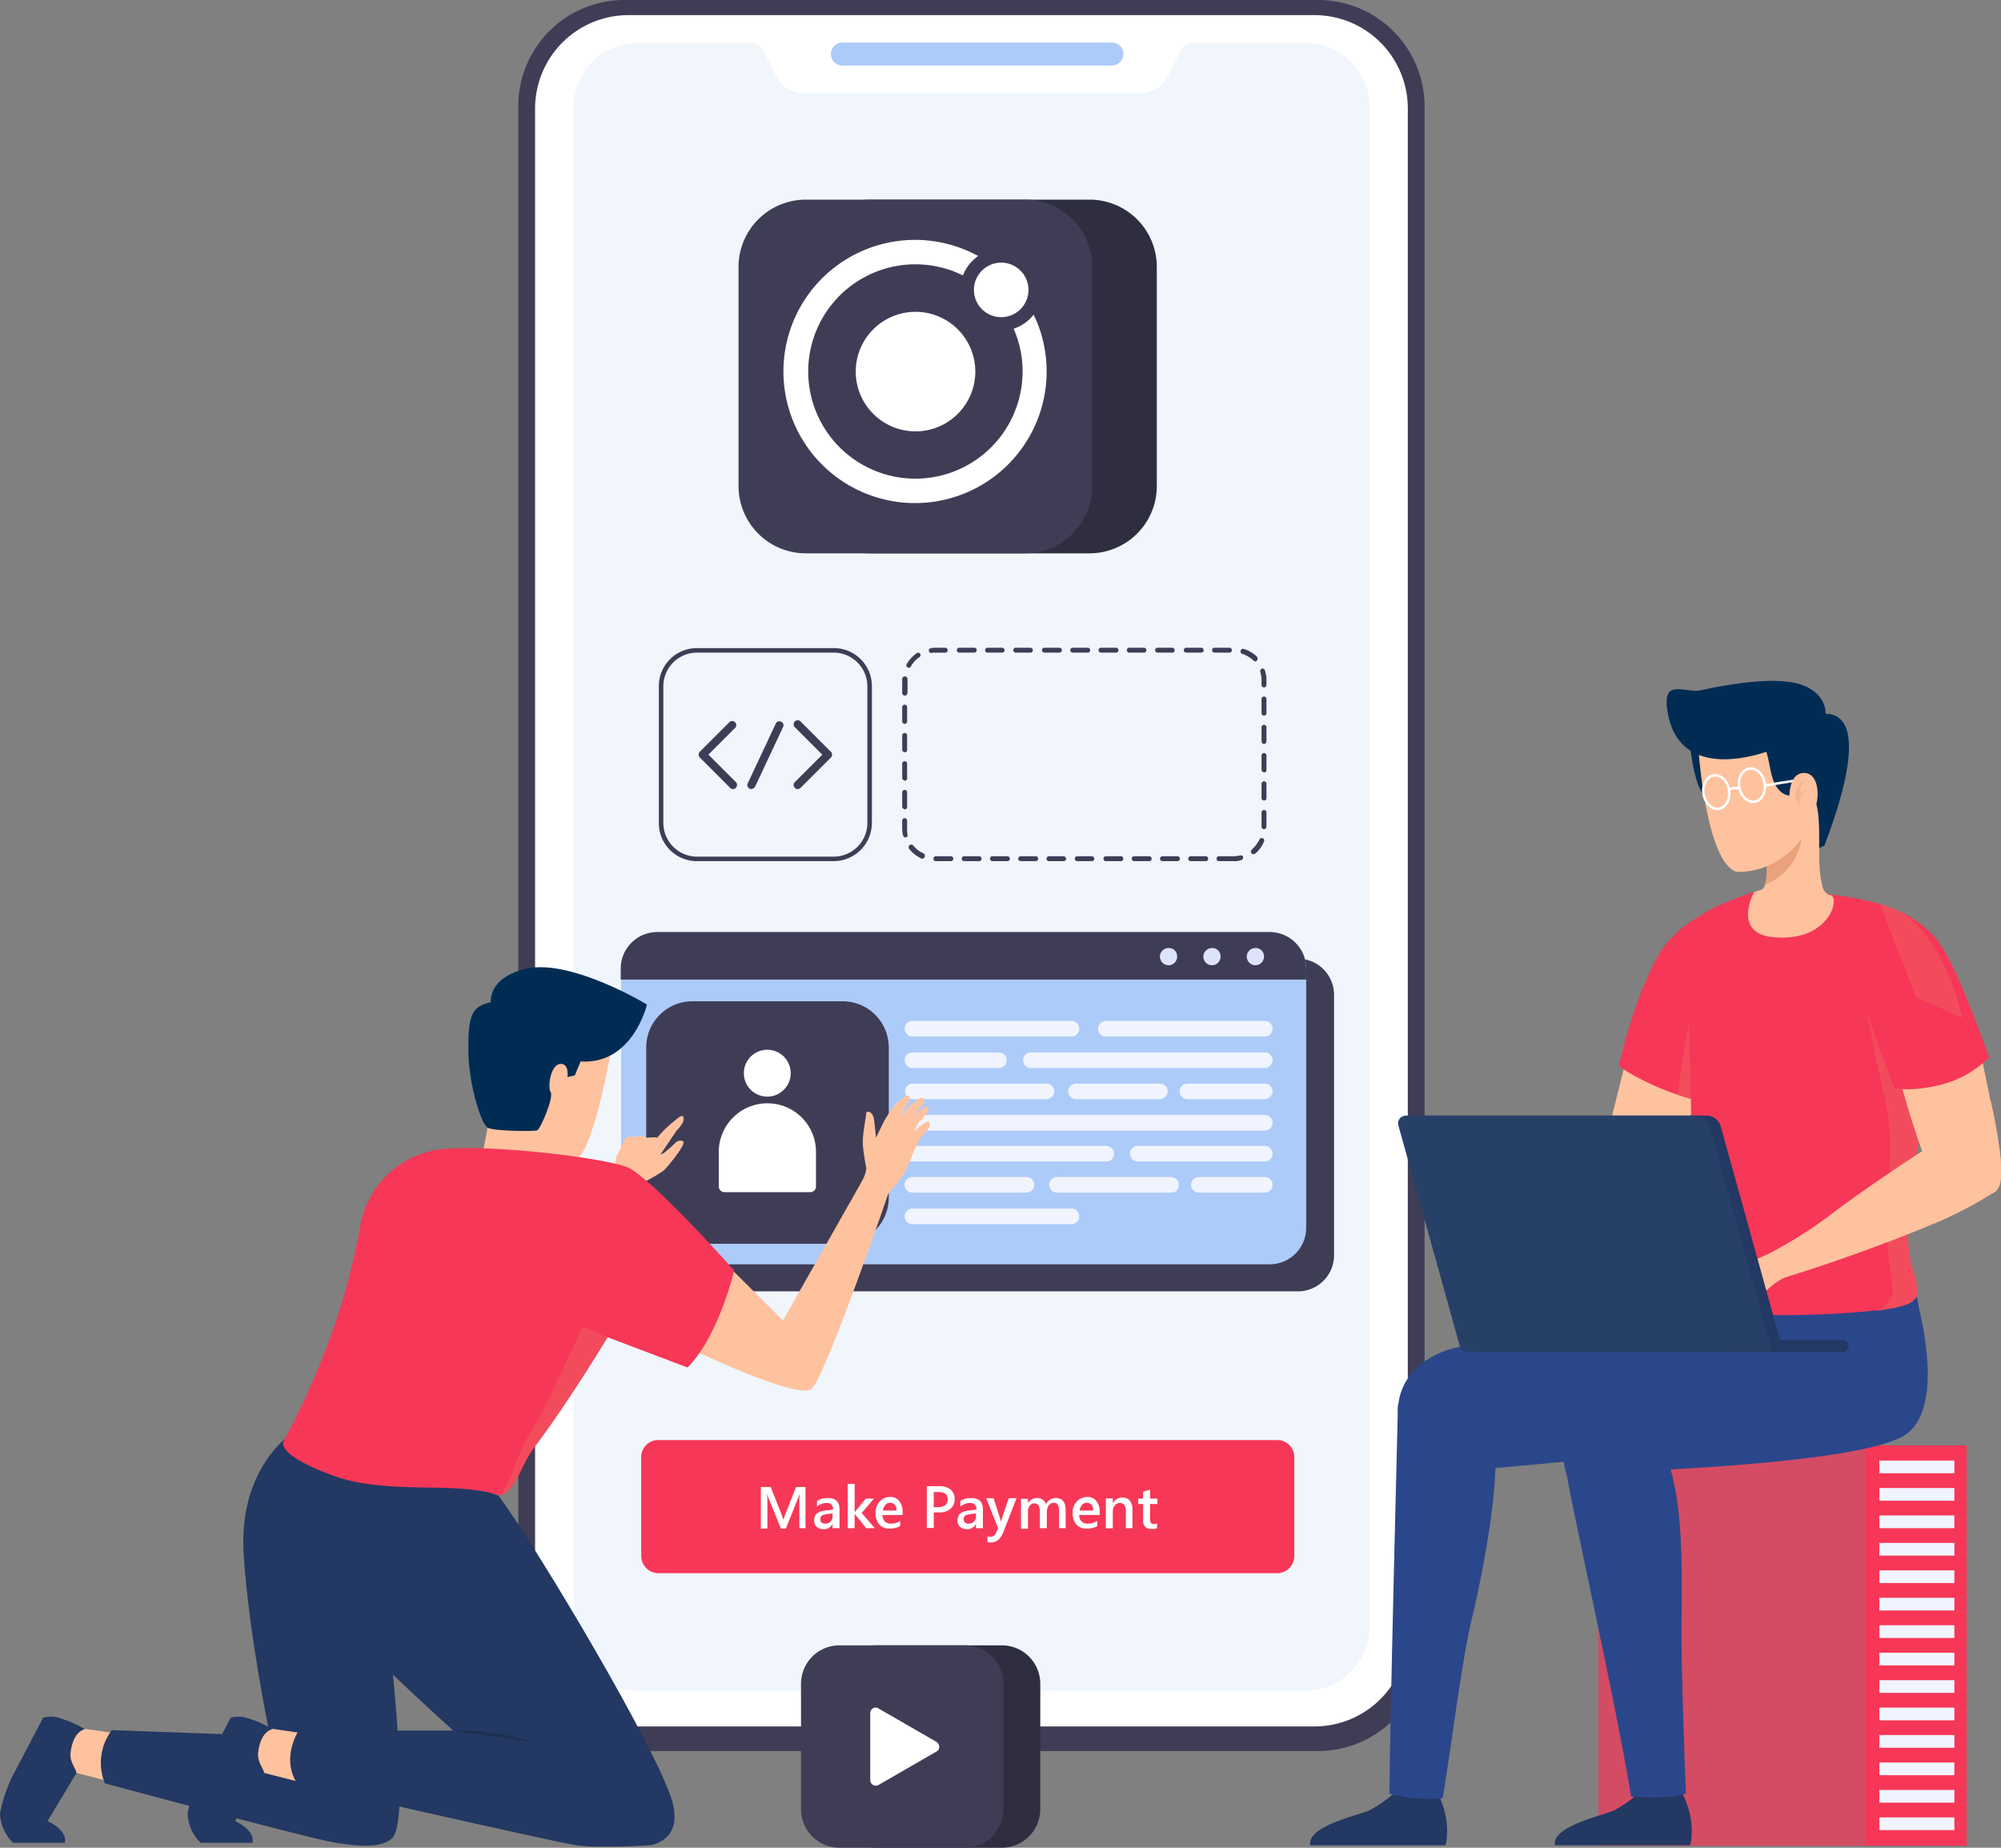 <svg id="Layer_1" data-name="Layer 1" xmlns="http://www.w3.org/2000/svg" viewBox="0 0 488.38 451"><rect x="0" y="0" width="488.38" height="451" fill="#808080" stroke="none"/><defs><style>.cls-1{fill:#3f3d56;}.cls-2{fill:#fff;}.cls-3{fill:#f0f6fc;}.cls-4{fill:#adcbf9;}.cls-5{fill:#f0f4ff;}.cls-6{fill:#dee3fc;}.cls-7,.cls-9{fill:#f73757;}.cls-8{isolation:isolate;}.cls-9{opacity:0.7;}.cls-10{fill:#233862;}.cls-11{fill:#2b478b;}.cls-12{fill:#e5918f;}.cls-13{fill:#ffc29e;}.cls-14{fill:#f24c5c;}.cls-15{fill:#002c54;}.cls-16{fill:#eaa27d;}.cls-17{fill:none;stroke:#fff;stroke-miterlimit:10;stroke-width:0.61px;}.cls-18{opacity:0.5;}.cls-19{fill:#274068;}.cls-20{fill:#2f2e41;}.cls-21{fill:#1b2f4f;}</style></defs><g id="Group_2468" data-name="Group 2468"><path id="Rectangle_3217" data-name="Rectangle 3217" class="cls-1" d="M163.51.05h169.2a26,26,0,0,1,26,26v375.4a26,26,0,0,1-26,26H163.51a26,26,0,0,1-26-26V26.05A25.88,25.88,0,0,1,163.51.05Z" transform="translate(-11.01 -0.05)"/><path id="Rectangle_3218" data-name="Rectangle 3218" class="cls-2" d="M164.41,3.74h167.4a22.79,22.79,0,0,1,22.8,22.81v372.1a22.8,22.8,0,0,1-22.8,22.8H164.41a22.79,22.79,0,0,1-22.8-22.8V26.55A22.8,22.8,0,0,1,164.41,3.74Z" transform="translate(-11.01 -0.05)"/><path id="Path_5351" data-name="Path 5351" class="cls-3" d="M345.31,26.24V397a15.66,15.66,0,0,1-15.7,15.7H166.71A15.66,15.66,0,0,1,151,397V26.25a15.66,15.66,0,0,1,15.7-15.7h27.2a4.17,4.17,0,0,1,3.6,2.2l2.9,5.8a7.83,7.83,0,0,0,7,4.3h81.7a7.83,7.83,0,0,0,7-4.3l2.9-5.8a4.17,4.17,0,0,1,3.6-2.2h27.2a15.68,15.68,0,0,1,15.5,15.69Z" transform="translate(-11.01 -0.05)"/><path id="Path_5352" data-name="Path 5352" class="cls-4" d="M282.41,16.05h-65.8a2.8,2.8,0,0,1-2.8-2.81h0a2.8,2.8,0,0,1,2.8-2.8h65.8a2.8,2.8,0,0,1,2.8,2.8h0A2.87,2.87,0,0,1,282.41,16.05Z" transform="translate(-11.01 -0.05)"/></g><path id="Path_5353" data-name="Path 5353" class="cls-1" d="M312.11,210.24h-3.5a.6.6,0,1,1,0-1.19h3.5a10,10,0,0,0,1.6-.2c.3-.1.7.1.7.4s-.1.7-.4.7h0A4.35,4.35,0,0,1,312.11,210.24Zm-6.9,0h-3.5a.6.6,0,1,1,0-1.19h3.5a.6.6,0,1,1,0,1.19Zm-6.9,0h-3.5a.6.6,0,1,1,0-1.19h3.5a.6.6,0,1,1,0,1.19Zm-6.9,0h-3.5a.6.6,0,1,1,0-1.19h3.5a.6.6,0,1,1,0,1.19Zm-6.9,0H281a.6.6,0,1,1,0-1.19h3.5a.6.6,0,1,1,0,1.19Zm-7,0H274a.6.6,0,1,1,0-1.19h3.5a.65.65,0,0,1,.6.6A.57.57,0,0,1,277.51,210.24Zm-6.9,0h-3.5a.6.6,0,1,1,0-1.19h3.5a.65.65,0,0,1,.6.6A.57.57,0,0,1,270.61,210.24Zm-6.9,0h-3.5a.6.6,0,1,1,0-1.19h3.5a.6.6,0,1,1,0,1.19Zm-6.9,0h-3.5a.6.6,0,1,1,0-1.19h3.5a.6.6,0,1,1,0,1.19Zm-6.9,0h-3.5a.6.6,0,1,1,0-1.19h3.5a.6.6,0,1,1,0,1.19Zm-6.9,0h-3.5a.6.6,0,1,1,0-1.19H243a.6.6,0,1,1,0,1.19Zm-6.9-.59a.37.37,0,0,1-.3-.1,8,8,0,0,1-2.9-2.31.64.64,0,0,1,.1-.9.66.66,0,0,1,.9.1,6.67,6.67,0,0,0,2.5,1.9.71.71,0,0,1-.3,1.31Zm80.8-1.1a.65.65,0,0,1-.6-.6.76.76,0,0,1,.2-.5,9.2,9.2,0,0,0,1.9-2.5.6.6,0,0,1,1.1.5h0a7.33,7.33,0,0,1-2.2,3c-.1,0-.3.1-.4.1Zm-84.9-4.1a.63.63,0,0,1-.6-.5,8.75,8.75,0,0,1-.2-1.6v-2a.6.6,0,0,1,1.2,0v2a6.6,6.6,0,0,0,.1,1.4.53.53,0,0,1-.5.7Zm87.5-2a.65.65,0,0,1-.6-.6h0v-3.5a.6.6,0,0,1,1.2,0h0v3.5a.65.65,0,0,1-.6.6Zm-87.7-4.9a.65.65,0,0,1-.6-.6v-3.5a.6.6,0,0,1,1.2,0V197a.58.58,0,0,1-.6.6Zm87.7-2.1a.65.65,0,0,1-.6-.6v-3.5a.6.6,0,1,1,1.2,0v3.5a.58.58,0,0,1-.6.6Zm-87.7-4.9a.65.65,0,0,1-.6-.6v-3.5a.6.6,0,0,1,1.2,0h0V190a.53.53,0,0,1-.6.6Zm87.7-2a.65.65,0,0,1-.6-.6v-3.5a.6.6,0,1,1,1.2,0V188a.58.58,0,0,1-.6.6Zm-87.7-4.9a.65.65,0,0,1-.6-.6v-3.5a.6.6,0,0,1,1.2,0h0v3.5a.53.53,0,0,1-.6.6Zm87.7-2a.65.65,0,0,1-.6-.6v-3.5a.64.64,0,0,1,.6-.6.65.65,0,0,1,.6.6v3.5a.65.65,0,0,1-.6.6Zm-87.7-4.91a.64.64,0,0,1-.6-.59v-3.5a.6.6,0,0,1,1.2,0h0v3.5a.57.57,0,0,1-.6.59Zm87.7-2a.64.64,0,0,1-.6-.59h0v-3.5a.64.64,0,0,1,.6-.6.65.65,0,0,1,.6.6v3.5a.64.64,0,0,1-.6.59Zm-87.7-4.9a.65.65,0,0,1-.6-.6v-3.5a.66.66,0,0,1,.7-.59.64.64,0,0,1,.6.59v3.41c-.1.4-.3.69-.7.69Zm87.7-2a.65.65,0,0,1-.6-.6h0v-1.09a7.56,7.56,0,0,0-.3-2.1.69.69,0,0,1,.4-.81.58.58,0,0,1,.7.41,7.23,7.23,0,0,1,.4,2.5v1.09a.64.64,0,0,1-.6.6Zm-86.7-4.79a.65.65,0,0,1-.6-.6.37.37,0,0,1,.1-.3,8.09,8.09,0,0,1,2.5-2.7.58.58,0,0,1,.6,1,6.59,6.59,0,0,0-2.1,2.3.55.55,0,0,1-.5.3Zm84.5-1.6a.52.52,0,0,1-.4-.2,7.44,7.44,0,0,0-2.7-1.6.63.63,0,0,1,.4-1.2,8,8,0,0,1,3.2,1.9.75.75,0,0,1,0,.9C317.61,161.45,317.51,161.55,317.31,161.45Zm-79-2a.65.65,0,0,1-.6-.6.56.56,0,0,1,.5-.6c.3,0,.6-.1.9-.1h2.6a.6.6,0,0,1,0,1.2h-2.6a2.23,2.23,0,0,0-.8.1Zm72.7-.11h-3.5a.6.6,0,1,1,0-1.19H311a.6.6,0,1,1,0,1.19Zm-6.9,0h-3.5a.6.6,0,1,1,0-1.19h3.5a.6.6,0,1,1,0,1.19Zm-7,0h-3.5a.6.6,0,1,1,0-1.19h3.5a.64.64,0,0,1,.6.59A.58.58,0,0,1,297.11,159.34Zm-6.9,0h-3.5a.6.6,0,1,1,0-1.19h3.5a.64.64,0,0,1,.6.59A.58.58,0,0,1,290.21,159.34Zm-6.9,0h-3.5a.6.6,0,1,1,0-1.19h3.5a.6.6,0,1,1,0,1.19Zm-6.9,0h-3.5a.6.6,0,1,1,0-1.19h3.5a.6.6,0,1,1,0,1.19Zm-6.9,0H266a.6.6,0,1,1,0-1.19h3.5a.6.6,0,1,1,0,1.19Zm-7,0H259a.6.6,0,1,1,0-1.19h3.5a.64.64,0,0,1,.6.59A.58.58,0,0,1,262.51,159.34Zm-6.9,0h-3.5a.6.6,0,1,1,0-1.19h3.5a.64.64,0,0,1,.6.59A.58.58,0,0,1,255.61,159.34Zm-6.9,0h-3.5a.6.6,0,1,1,0-1.19h3.5a.6.6,0,1,1,0,1.19Z" transform="translate(-11.01 -0.05)"/><g id="Group_2472" data-name="Group 2472"><path id="Rectangle_3219" data-name="Rectangle 3219" class="cls-1" d="M177.41,234.05h150.4a8.81,8.81,0,0,1,8.8,8.8v63.6a8.81,8.81,0,0,1-8.8,8.8H177.41a8.81,8.81,0,0,1-8.8-8.8v-63.6A8.88,8.88,0,0,1,177.41,234.05Z" transform="translate(-11.01 -0.05)"/><path id="Path_5354" data-name="Path 5354" class="cls-4" d="M329.81,236.45v63.3a8.92,8.92,0,0,1-8.9,8.9H171.51a8.92,8.92,0,0,1-8.9-8.9h0v-63.3a8.92,8.92,0,0,1,8.9-8.9h149.4A8.92,8.92,0,0,1,329.81,236.45Z" transform="translate(-11.01 -0.05)"/><path id="Rectangle_3220" data-name="Rectangle 3220" class="cls-2" d="M176.21,246.05h44.2a5.9,5.9,0,0,1,5.9,5.9v44.2a5.91,5.91,0,0,1-5.9,5.9h-44.2a5.91,5.91,0,0,1-5.9-5.9V252A5.85,5.85,0,0,1,176.21,246.05Z" transform="translate(-11.01 -0.05)"/><g id="Group_2469" data-name="Group 2469"><path id="Path_5355" data-name="Path 5355" class="cls-5" d="M272.51,253.05h-38.8a1.9,1.9,0,0,1-1.9-1.9h0a1.91,1.91,0,0,1,1.9-1.91h38.8a1.91,1.91,0,0,1,1.9,1.91h0A1.84,1.84,0,0,1,272.51,253.05Z" transform="translate(-11.01 -0.05)"/><path id="Path_5356" data-name="Path 5356" class="cls-5" d="M254.81,260.74h-21.1a1.9,1.9,0,0,1-1.9-1.9h0a1.9,1.9,0,0,1,1.9-1.9h21.1a1.9,1.9,0,0,1,1.9,1.9h0A1.9,1.9,0,0,1,254.81,260.74Z" transform="translate(-11.01 -0.05)"/><path id="Path_5357" data-name="Path 5357" class="cls-5" d="M319.71,260.74h-57.1a1.9,1.9,0,0,1-1.9-1.9h0a1.9,1.9,0,0,1,1.9-1.9h57.1a1.9,1.9,0,0,1,1.9,1.9h0a2,2,0,0,1-1.9,1.9Z" transform="translate(-11.01 -0.05)"/><path id="Path_5358" data-name="Path 5358" class="cls-5" d="M266.41,268.34h-32.6a1.9,1.9,0,0,1-1.9-1.9h0a1.9,1.9,0,0,1,1.9-1.9h32.6a1.9,1.9,0,0,1,1.9,1.9h0A2,2,0,0,1,266.41,268.34Z" transform="translate(-11.01 -0.05)"/><path id="Path_5359" data-name="Path 5359" class="cls-5" d="M294.11,268.34h-20.5a1.9,1.9,0,0,1-1.9-1.9h0a1.9,1.9,0,0,1,1.9-1.9h20.5a1.9,1.9,0,0,1,1.9,1.9h0A2,2,0,0,1,294.11,268.34Z" transform="translate(-11.01 -0.05)"/><path id="Path_5360" data-name="Path 5360" class="cls-5" d="M319.71,268.34h-18.9a1.9,1.9,0,0,1-1.9-1.9h0a1.9,1.9,0,0,1,1.9-1.9h18.9a1.9,1.9,0,0,1,1.9,1.9h0A2,2,0,0,1,319.71,268.34Z" transform="translate(-11.01 -0.05)"/><path id="Path_5361" data-name="Path 5361" class="cls-5" d="M319.71,276h-86a1.9,1.9,0,0,1-1.9-1.9h0a1.9,1.9,0,0,1,1.9-1.9h86a1.9,1.9,0,0,1,1.9,1.9h0A1.9,1.9,0,0,1,319.71,276Z" transform="translate(-11.01 -0.05)"/><path id="Path_5362" data-name="Path 5362" class="cls-5" d="M281,283.55h-47.3a1.9,1.9,0,0,1-1.9-1.9h0a1.91,1.91,0,0,1,1.9-1.91H281a1.91,1.91,0,0,1,1.9,1.91h0A1.84,1.84,0,0,1,281,283.55Z" transform="translate(-11.01 -0.05)"/><path id="Path_5363" data-name="Path 5363" class="cls-5" d="M319.71,283.55h-31a1.9,1.9,0,0,1-1.9-1.9h0a1.91,1.91,0,0,1,1.9-1.91h31a1.91,1.91,0,0,1,1.9,1.91h0A1.91,1.91,0,0,1,319.71,283.55Z" transform="translate(-11.01 -0.05)"/><path id="Path_5364" data-name="Path 5364" class="cls-5" d="M261.51,291.15h-27.8a1.91,1.91,0,0,1-1.9-1.91h0a1.91,1.91,0,0,1,1.9-1.9h27.8a1.9,1.9,0,0,1,1.9,1.9h0A1.85,1.85,0,0,1,261.51,291.15Z" transform="translate(-11.01 -0.05)"/><path id="Path_5365" data-name="Path 5365" class="cls-5" d="M296.81,291.15H269a1.91,1.91,0,0,1-1.9-1.91h0a1.91,1.91,0,0,1,1.9-1.9h27.8a1.9,1.9,0,0,1,1.9,1.9h0A1.79,1.79,0,0,1,296.81,291.15Z" transform="translate(-11.01 -0.05)"/><path id="Path_5366" data-name="Path 5366" class="cls-5" d="M319.71,291.15h-16.1a1.91,1.91,0,0,1-1.9-1.91h0a1.91,1.91,0,0,1,1.9-1.9h16.1a1.9,1.9,0,0,1,1.9,1.9h0A1.91,1.91,0,0,1,319.71,291.15Z" transform="translate(-11.01 -0.05)"/><path id="Path_5367" data-name="Path 5367" class="cls-5" d="M272.51,298.84h-38.8a1.9,1.9,0,0,1-1.9-1.9h0a1.9,1.9,0,0,1,1.9-1.9h38.8a1.9,1.9,0,0,1,1.9,1.9h0A1.89,1.89,0,0,1,272.51,298.84Z" transform="translate(-11.01 -0.05)"/><path id="Path_5368" data-name="Path 5368" class="cls-5" d="M319.71,253.05h-38.8a1.9,1.9,0,0,1-1.9-1.9h0a1.91,1.91,0,0,1,1.9-1.91h38.8a1.91,1.91,0,0,1,1.9,1.91h0A1.91,1.91,0,0,1,319.71,253.05Z" transform="translate(-11.01 -0.05)"/></g><g id="Group_2471" data-name="Group 2471"><path id="Path_5369" data-name="Path 5369" class="cls-1" d="M329.81,236.45v2.7H162.51v-2.7a8.92,8.92,0,0,1,8.9-8.9h149.4A8.94,8.94,0,0,1,329.81,236.45Z" transform="translate(-11.01 -0.05)"/><g id="Group_2470" data-name="Group 2470"><path id="Path_5370" data-name="Path 5370" class="cls-6" d="M298.31,233.55a2.1,2.1,0,1,1-2.1-2.1h0a2,2,0,0,1,2.1,2.1Z" transform="translate(-11.01 -0.05)"/><path id="Path_5371" data-name="Path 5371" class="cls-6" d="M308.91,233.55a2.1,2.1,0,1,1-2.1-2.1h0a2,2,0,0,1,2.1,2.1Z" transform="translate(-11.01 -0.05)"/><path id="Path_5372" data-name="Path 5372" class="cls-6" d="M319.51,233.55a2.1,2.1,0,1,1-2.1-2.1h0A2,2,0,0,1,319.51,233.55Z" transform="translate(-11.01 -0.05)"/></g></g></g><g id="Group_2474" data-name="Group 2474"><path id="Path_5373" data-name="Path 5373" class="cls-1" d="M214.51,210.24h-33.4a9.28,9.28,0,0,1-9.3-9.3v-33.4a9.28,9.28,0,0,1,9.3-9.3h33.4a9.28,9.28,0,0,1,9.3,9.3v33.4A9.34,9.34,0,0,1,214.51,210.24Zm-33.4-50.9a8.24,8.24,0,0,0-8.2,8.2v33.4a8.24,8.24,0,0,0,8.2,8.2h33.4a8.24,8.24,0,0,0,8.2-8.2v-33.4a8.24,8.24,0,0,0-8.2-8.2Z" transform="translate(-11.01 -0.05)"/><g id="Group_2473" data-name="Group 2473"><path id="Path_5374" data-name="Path 5374" class="cls-1" d="M189.91,192.65a.88.88,0,0,1-.7-.31l-7.4-7.4a1,1,0,0,1,0-1.4l7.3-7.3a1,1,0,0,1,1.4,1.4l-6.6,6.6,6.7,6.7a1,1,0,0,1,0,1.4.88.88,0,0,1-.7.31Z" transform="translate(-11.01 -0.05)"/><path id="Path_5375" data-name="Path 5375" class="cls-1" d="M205.71,192.65a1,1,0,0,1-1-1,.89.89,0,0,1,.3-.7l6.7-6.7-6.6-6.6a1,1,0,1,1,1.4-1.4l7.3,7.3a1,1,0,0,1,0,1.4l-7.4,7.4A1.08,1.08,0,0,1,205.71,192.65Z" transform="translate(-11.01 -0.05)"/><path id="Path_5376" data-name="Path 5376" class="cls-1" d="M194.41,192.65a1,1,0,0,1-1-1,.63.63,0,0,1,.1-.41l6.9-14.69a1,1,0,0,1,1.8.8h0l-6.9,14.7A1.37,1.37,0,0,1,194.41,192.65Z" transform="translate(-11.01 -0.05)"/></g></g><path id="Rectangle_3221" data-name="Rectangle 3221" class="cls-7" d="M171.71,351.55h151.1a4.14,4.14,0,0,1,4.1,4.19v24.1a4.2,4.2,0,0,1-4.1,4.2H171.71a4.23,4.23,0,0,1-4.2-4.2V355.65A4.13,4.13,0,0,1,171.71,351.55Z" transform="translate(-11.01 -0.05)"/><g class="cls-8"><path class="cls-2" d="M207.81,373.05h-1.7v-6.6a15.56,15.56,0,0,1,.1-2h0a6.21,6.21,0,0,1-.3,1l-3.1,7.7h-1.2l-3.1-7.6a6.21,6.21,0,0,1-.3-1h0c0,.4.1,1.1.1,2v6.6h-1.6V363h2.4l2.7,6.8c.2.5.3.9.4,1.2h0c.2-.5.3-.9.4-1.2l2.7-6.8h2.3v10.1Z" transform="translate(-11.01 -0.05)"/><path class="cls-2" d="M215.81,373.05h-1.6V372h0a2.31,2.31,0,0,1-2.2,1.3,2.35,2.35,0,0,1-1.7-.6,2,2,0,0,1-.6-1.5q0-2.1,2.4-2.4l2.2-.3a1.4,1.4,0,0,0-1.5-1.6,3.58,3.58,0,0,0-2.4.9v-1.4a5,5,0,0,1,2.7-.7c1.8,0,2.8.9,2.8,2.7v4.7Zm-1.6-3.6-1.5.2a6,6,0,0,0-1.1.3,1.27,1.27,0,0,0-.4.9,1.14,1.14,0,0,0,.3.8,1.22,1.22,0,0,0,.9.3,1.71,1.71,0,0,0,1.8-1.8v-.7Z" transform="translate(-11.01 -0.05)"/><path class="cls-2" d="M224.51,373.05h-2.1l-2.8-3.5h0v3.5h-1.7V362.24h1.7v6.91h0l2.7-3.31h2l-3,3.5Z" transform="translate(-11.01 -0.05)"/><path class="cls-2" d="M231.41,369.84h-5a2.11,2.11,0,0,0,.6,1.6,2.07,2.07,0,0,0,1.6.5,3.14,3.14,0,0,0,2.1-.7v1.31a5,5,0,0,1-2.6.6,3.07,3.07,0,0,1-2.5-1,4.11,4.11,0,0,1-.9-2.81,3.86,3.86,0,0,1,1-2.8,3.41,3.41,0,0,1,2.5-1.1,2.64,2.64,0,0,1,2.3,1,4.14,4.14,0,0,1,.8,2.7v.7Zm-1.6-1.1a2,2,0,0,0-.4-1.4,1.61,1.61,0,0,0-1.1-.5,1.66,1.66,0,0,0-1.2.5,2.66,2.66,0,0,0-.6,1.4Z" transform="translate(-11.01 -0.05)"/><path class="cls-2" d="M238.91,369.34V373h-1.7v-10.2h3.1a4.14,4.14,0,0,1,2.7.81,2.93,2.93,0,0,1,1,2.3,3,3,0,0,1-1,2.4,4,4,0,0,1-2.7.9h-1.4Zm0-5.1v3.7H240a2.86,2.86,0,0,0,1.7-.5,1.68,1.68,0,0,0,.6-1.4q0-1.8-2.1-1.8Z" transform="translate(-11.01 -0.05)"/><path class="cls-2" d="M250.81,373.05h-1.6V372h0a2.31,2.31,0,0,1-2.2,1.3,2.35,2.35,0,0,1-1.7-.6,2,2,0,0,1-.6-1.5q0-2.1,2.4-2.4l2.2-.3a1.4,1.4,0,0,0-1.5-1.6,3.58,3.58,0,0,0-2.4.9v-1.4a5,5,0,0,1,2.7-.7c1.8,0,2.8.9,2.8,2.7v4.7Zm-1.6-3.6-1.5.2a6,6,0,0,0-1.1.3,1.27,1.27,0,0,0-.4.9,1.14,1.14,0,0,0,.3.8,1.22,1.22,0,0,0,.9.3,1.71,1.71,0,0,0,1.8-1.8Z" transform="translate(-11.01 -0.05)"/><path class="cls-2" d="M259.11,365.74l-3.3,8.5c-.7,1.5-1.6,2.31-2.9,2.31a2.77,2.77,0,0,1-.9-.1v-1.4a2,2,0,0,0,.7.1,1.52,1.52,0,0,0,1.4-.91l.5-1.19-2.9-7.31h1.8l1.7,5.31a1.92,1.92,0,0,1,.1.5h0a4.83,4.83,0,0,0,.1-.5l1.8-5.31Z" transform="translate(-11.01 -0.05)"/><path class="cls-2" d="M271.21,373.05h-1.7v-4a3.63,3.63,0,0,0-.3-1.7,1.29,1.29,0,0,0-1.1-.5,1.38,1.38,0,0,0-1.1.6,2.77,2.77,0,0,0-.5,1.6v4h-1.7V369c0-1.4-.5-2-1.4-2a1.38,1.38,0,0,0-1.1.6,2.54,2.54,0,0,0-.4,1.6v4h-1.7v-7.31h1.7V367h0a2.45,2.45,0,0,1,2.3-1.3,2,2,0,0,1,1.3.4,2.26,2.26,0,0,1,.8,1.1,2.61,2.61,0,0,1,2.4-1.5q2.4,0,2.4,3v4.31Z" transform="translate(-11.01 -0.05)"/><path class="cls-2" d="M279.41,369.84h-5a2.11,2.11,0,0,0,.6,1.6,2.07,2.07,0,0,0,1.6.5,3.6,3.6,0,0,0,2.2-.7v1.31a5,5,0,0,1-2.6.6,3.07,3.07,0,0,1-2.5-1,4.11,4.11,0,0,1-.9-2.81,3.86,3.86,0,0,1,1-2.8,3.41,3.41,0,0,1,2.5-1.1,2.64,2.64,0,0,1,2.3,1,4.14,4.14,0,0,1,.8,2.7v.7Zm-1.6-1.1a2,2,0,0,0-.4-1.4,1.61,1.61,0,0,0-1.1-.5,1.66,1.66,0,0,0-1.2.5,2.66,2.66,0,0,0-.6,1.4Z" transform="translate(-11.01 -0.05)"/><path class="cls-2" d="M287.51,373.05h-1.7V369q0-2.1-1.5-2.1a1.43,1.43,0,0,0-1.2.6,2.39,2.39,0,0,0-.5,1.4v4.2h-1.7v-7.31h1.7v1.2h0a2.59,2.59,0,0,1,2.4-1.4,2.2,2.2,0,0,1,1.8.8,3.61,3.61,0,0,1,.6,2.2v4.51Z" transform="translate(-11.01 -0.05)"/><path class="cls-2" d="M293.41,373.05a2.67,2.67,0,0,1-1.3.19c-1.4,0-2.1-.69-2.1-2v-4.09h-1.2v-1.31H290v-1.69l1.7-.5v2.19h1.8v1.31h-1.8v3.69a2,2,0,0,0,.2.9c.1.21.4.31.8.31a1.45,1.45,0,0,0,.7-.2v1.2Z" transform="translate(-11.01 -0.05)"/></g><rect id="Rectangle_3222" data-name="Rectangle 3222" class="cls-9" x="390.1" y="352.8" width="65" height="97.7"/><rect id="Rectangle_3223" data-name="Rectangle 3223" class="cls-7" x="455.1" y="352.8" width="24.9" height="97.7"/><g id="Group_2477" data-name="Group 2477"><rect id="Rectangle_3224" data-name="Rectangle 3224" class="cls-5" x="458.7" y="356.5" width="18.3" height="3.1"/><rect id="Rectangle_3225" data-name="Rectangle 3225" class="cls-5" x="458.7" y="363.2" width="18.3" height="3.1"/><rect id="Rectangle_3226" data-name="Rectangle 3226" class="cls-5" x="458.7" y="369.9" width="18.3" height="3.1"/><rect id="Rectangle_3227" data-name="Rectangle 3227" class="cls-5" x="458.7" y="376.6" width="18.3" height="3.1"/><rect id="Rectangle_3228" data-name="Rectangle 3228" class="cls-5" x="458.7" y="383.3" width="18.3" height="3.1"/><rect id="Rectangle_3229" data-name="Rectangle 3229" class="cls-5" x="458.7" y="390" width="18.3" height="3.1"/><rect id="Rectangle_3230" data-name="Rectangle 3230" class="cls-5" x="458.7" y="396.7" width="18.3" height="3.1"/><rect id="Rectangle_3231" data-name="Rectangle 3231" class="cls-5" x="458.7" y="403.4" width="18.3" height="3.1"/><rect id="Rectangle_3232" data-name="Rectangle 3232" class="cls-5" x="458.7" y="410.1" width="18.3" height="3.1"/><rect id="Rectangle_3233" data-name="Rectangle 3233" class="cls-5" x="458.7" y="416.8" width="18.3" height="3.1"/><rect id="Rectangle_3234" data-name="Rectangle 3234" class="cls-5" x="458.7" y="423.5" width="18.3" height="3.1"/><rect id="Rectangle_3235" data-name="Rectangle 3235" class="cls-5" x="458.7" y="430.2" width="18.3" height="3.1"/><rect id="Rectangle_3236" data-name="Rectangle 3236" class="cls-5" x="458.7" y="436.9" width="18.3" height="3.1"/><rect id="Rectangle_3237" data-name="Rectangle 3237" class="cls-5" x="458.7" y="443.6" width="18.3" height="3.1"/></g><path id="Path_5388" data-name="Path 5388" class="cls-10" d="M390.51,450.45h33s1.8-5.9-2.2-13.2c0,0-2.7,2.1-10.6.7a31.16,31.16,0,0,1-5.6,3.9C402.91,443.05,389.71,445.65,390.51,450.45Z" transform="translate(-11.01 -0.05)"/><path id="Path_5389" data-name="Path 5389" class="cls-11" d="M392.91,357.34c2.1,12.7,12,55.81,16.2,81.2,7.7.7,11.4-.2,13.4-.7-.4-8.9-1.1-30.1-1.1-39.4.1-15.7.9-36.5-6-47.8l-23.3,1.8c.1,1.2.3,2.2.4,2.9A9.94,9.94,0,0,0,392.91,357.34Z" transform="translate(-11.01 -0.05)"/><path id="Path_5390" data-name="Path 5390" class="cls-10" d="M330.81,450.45h33s1.8-5.9-2.2-13.2c0,0-2.7,2.1-10.6.7a31.16,31.16,0,0,1-5.6,3.9C343.11,443.05,329.91,445.65,330.81,450.45Z" transform="translate(-11.01 -0.05)"/><path id="Path_5391" data-name="Path 5391" class="cls-11" d="M350.11,437.84a40.75,40.75,0,0,0,13,1.2c1.8-10.2,4.5-32.7,7-43.3,3.9-16.4,7.7-38.9,5-47l-22.9-5.8C352.21,343.74,350.41,412.74,350.11,437.84Z" transform="translate(-11.01 -0.05)"/><path id="Path_5392" data-name="Path 5392" class="cls-11" d="M441.21,319.55h0c-.5-4.5-1-7.81-1-7.81l-25.6,6.31-21.7,5c-8.1,1.8-17.8,4-26.4,5.9-9.6,2.2-16,9.5-13.9,19.1l2.4,11.69c13.5-.19,76.8-6.3,82.2-9C443.41,347.55,445.21,336.65,441.21,319.55Z" transform="translate(-11.01 -0.05)"/><path id="Path_5393" data-name="Path 5393" class="cls-11" d="M479.41,319.55h0a34.82,34.82,0,0,0-2.7-9.4l-23.9,7.8-21.7,5c-8.1,1.8-17.8,4-26.4,5.9-9.6,2.2-16,9.5-13.9,19.1l2.4,11.7c13.5-.2,69.8-2.1,82.2-9C481.51,347.34,483.41,336.65,479.41,319.55Z" transform="translate(-11.01 -0.05)"/><g id="Group_2479" data-name="Group 2479"><path id="Path_5394" data-name="Path 5394" class="cls-12" d="M407.81,282.84s11.4-5.1,14.5,0c1.7,2.81.5,8.1-3.3,10.31s-25.8,11.5-46.4,16.59a42.38,42.38,0,0,0-2.3-5.9,107.86,107.86,0,0,0,18.5-10.3,118.33,118.33,0,0,1,19-10.7Z" transform="translate(-11.01 -0.05)"/></g><path id="Path_5395" data-name="Path 5395" class="cls-13" d="M410.71,247.34l-9.7,38.9s1,9.81,10.9,5,16.5-35.8,16.5-35.8Z" transform="translate(-11.01 -0.05)"/><path id="Path_5396" data-name="Path 5396" class="cls-7" d="M427.11,269.15c-1.2-.31-2.4-.6-3.5-.91s-2.2-.69-3.2-1c-9.3-3.19-14.3-7-14.3-7,2.9-12.59,6.4-21.09,9.5-26.69a.79.79,0,0,0,.2-.4l.2-.41a25.52,25.52,0,0,1,6.8-7.09c.3-.2.5-.41.8-.6l1.1,20.3.2,2.1Z" transform="translate(-11.01 -0.05)"/><path id="Path_5397" data-name="Path 5397" class="cls-14" d="M427.11,269.15c-1.2-.31-2.4-.6-3.5-.91s-2.2-.69-3.2-1c1.9-13.69,3.7-22.3,3.7-22.3l1,2.5Z" transform="translate(-11.01 -0.05)"/><path id="Path_5398" data-name="Path 5398" class="cls-7" d="M484.61,234.05c-.2,6-1.3,15.69-2.2,25.4-.3,3.1-.6,6.2-.8,9.1-.2,1.9-3,11.8-3.1,13.5-.5,8.5-4.7,14.8-.7,27.69a20.13,20.13,0,0,1,1.2,6c0,.91-1.1,1.81-1.6,2.1-1.6,1-4.9,1.6-8.8,2.1h0a222,222,0,0,1-24.5,1.1c-8.5,0-21.2-1.3-22.8-3.5-1.5-2-.1-4.8.6-8.7,3.1-17.69,2-26.9,1.8-39.69v-1c-.3-19.7-1.6-36.6-.7-42.6.3-.2.5-.4.8-.6,1.3-.9,2.7-1.7,3.9-2.5.1-.1.2-.1.4-.2l1.2-.6a.76.76,0,0,1,.4-.2,83.28,83.28,0,0,1,9.4-3.7,6.89,6.89,0,0,0,.8-.3c2.3-.1,4.7-.2,7.4-.1,2.3.1,5.8.4,9.6.9h0a93.07,93.07,0,0,1,12.8,2.4h.1a25.49,25.49,0,0,1,10.1,7.1A32,32,0,0,1,484.61,234.05Z" transform="translate(-11.01 -0.05)"/><path id="Path_5399" data-name="Path 5399" class="cls-14" d="M477.81,309.84a20,20,0,0,1,1.2,6c0,.9-1.1,1.81-1.6,2.1-1.6,1-4.9,1.6-8.8,2.1,1.6-.2,4.4-2.8,4.4-5.1,0-1.6-2.1-12.6-1.5-19.7s1.7-18.3-.5-27.3-4.3-20.8-4.3-20.8l12.3,7.5s1.6,2.2,3.3,4.9c-.3,3.1-.6,6.2-.8,9.1C481.51,270.34,473.91,296.84,477.81,309.84Z" transform="translate(-11.01 -0.05)"/><g id="Group_2483" data-name="Group 2483"><path id="Path_5400" data-name="Path 5400" class="cls-15" d="M423.51,182s1.1,12.9,5.3,13.8,3.2-4.6,3.2-4.6l-.6-6.1Z" transform="translate(-11.01 -0.05)"/><path id="Path_5401" data-name="Path 5401" class="cls-13" d="M443.31,228.74c-8.4-1-5.3-9.09-4.1-11,.3-.09,1.7-.5,1.9-.59h0a3.74,3.74,0,0,0,.7-1c.8-2.1.4-6.41.4-6.7v-.8c.1-.5.3-1,.4-1.5l4.4-3.5,9.3-7.31s-2.5,12.31-.5,20a3,3,0,0,0,1.2,1.9h0a1.63,1.63,0,0,0,.9.31C460.21,219.65,457,230.34,443.31,228.74Z" transform="translate(-11.01 -0.05)"/><path id="Path_5402" data-name="Path 5402" class="cls-16" d="M450.71,204.15s-.1,8.19-9,11.9c.8-2.1.4-6.4.4-6.7l3.7-2.9Z" transform="translate(-11.01 -0.05)"/><path id="Path_5403" data-name="Path 5403" class="cls-13" d="M425.61,183.74s1.9,26.81,9.2,29.1c0,0,9.2.9,15.8-8,1.9-2.6,4.3-3.1,5.1-6.19,1.3-5,3.1-14.31.8-19.91C453.21,170.74,425.91,164.45,425.61,183.74Z" transform="translate(-11.01 -0.05)"/><path id="Path_5404" data-name="Path 5404" class="cls-15" d="M456.61,174.24c-.1-4.9-5-6.69-5-6.69-4.9-2.31-15.1-1.31-25.6,1-2.5.5-5.6-1-7.3.19-2.1,1.41,0,8,0,8,4.1,12.31,19,8.31,23.4,6.81,1.1,3.19.9,7.6,3.6,9.8,1.5,1.3,4.1,1.3,6.8.9.3.6,1.6,1.2,1.8,2,.8,2.9.7,7.4.7,10.8l1.3-.6C456.41,205.65,469.51,174.65,456.61,174.24Z" transform="translate(-11.01 -0.05)"/><g id="Group_2480" data-name="Group 2480"><path id="Path_5405" data-name="Path 5405" class="cls-17" d="M433,192.84c.4,2.2-.7,4.31-2.4,4.6s-3.4-1.3-3.8-3.5.7-4.3,2.4-4.6S432.61,190.55,433,192.84Z" transform="translate(-11.01 -0.05)"/><path id="Path_5406" data-name="Path 5406" class="cls-17" d="M441.71,191.15c.4,2.19-.7,4.3-2.4,4.59s-3.4-1.3-3.8-3.5.7-4.3,2.4-4.59S441.41,189,441.71,191.15Z" transform="translate(-11.01 -0.05)"/><path id="Path_5407" data-name="Path 5407" class="cls-17" d="M433,192.84s.4-.6,2.4-.4" transform="translate(-11.01 -0.05)"/><line id="Line_211" data-name="Line 211" class="cls-17" x1="430.8" y1="191.7" x2="438.3" y2="190.5"/></g><g id="Group_2481" data-name="Group 2481"><path id="Path_5408" data-name="Path 5408" class="cls-13" d="M449.81,200.05c5.1,2,6.8-10.7,1.9-11.31-3.7-.4-3.9,4.7-3.9,4.7S446.91,198.84,449.81,200.05Z" transform="translate(-11.01 -0.05)"/></g><g id="Group_2482" data-name="Group 2482" class="cls-18"><path id="Path_5409" data-name="Path 5409" class="cls-16" d="M451.51,190.65a5.09,5.09,0,0,0-1.3,3.09v1.7c.1.6.1,1.2.2,1.8a5.07,5.07,0,0,1-.5-.8,3.55,3.55,0,0,0-.4-.9,4.13,4.13,0,0,1-.2-1.9,4.78,4.78,0,0,1,.6-1.8A3.47,3.47,0,0,1,451.51,190.65Z" transform="translate(-11.01 -0.05)"/><path id="Path_5410" data-name="Path 5410" class="cls-16" d="M452.31,193.05a2.72,2.72,0,0,0-1.4.69,3.4,3.4,0,0,0-.7,1.31l-.8-.31a4.17,4.17,0,0,1,1.2-1.4A5.33,5.33,0,0,1,452.31,193.05Z" transform="translate(-11.01 -0.05)"/></g></g><path id="Path_5411" data-name="Path 5411" class="cls-13" d="M499.31,288.05h0c-2.3,2.6-10.8,4.5-15,.9-1.3-1.2-2.8-4.2-4.2-8a228.92,228.92,0,0,1-7.1-24.1l19.2-9.8s2.5,11.1,4.6,21.6a.83.83,0,0,0,.1.3c.7,3.4,1.3,6.7,1.8,9.5v.2A36.84,36.84,0,0,1,499.31,288.05Z" transform="translate(-11.01 -0.05)"/><path id="Path_5412" data-name="Path 5412" class="cls-7" d="M465.71,243.34c1.9,7.7,7.7,22.31,7.7,22.31,4.1.69,9.6-.1,14.1-1.7a26.77,26.77,0,0,0,9-5.8s-3.9-10.91-7.3-18.7c-3.1-7-5-9.6-6.3-11a30.27,30.27,0,0,0-7.6-5.7Z" transform="translate(-11.01 -0.05)"/><path id="Path_5413" data-name="Path 5413" class="cls-14" d="M490,248.45l-11.3-4.9-8.9-22.9s1.6.5,3.8,1.4h0a.44.44,0,0,0,.3.1c.1,0,.1,0,.2.09,1.9.91,9.3,5.31,14.5,21.2l.1.4c.5,1.81.9,3.31,1.2,4.1,0,.1,0,.1.1.2Z" transform="translate(-11.01 -0.05)"/><g id="Group_2484" data-name="Group 2484"><path id="Path_5414" data-name="Path 5414" class="cls-13" d="M499.31,288.05h0a4.07,4.07,0,0,1-1.2,2.8c-.1.1-1.7,1-1.8,1.1a103.22,103.22,0,0,1-11.9,6.2,417,417,0,0,1-41.6,14.9,60.85,60.85,0,0,0-2.5-5.81,103.65,103.65,0,0,0,18-11.09c9-6.81,21.8-15.1,21.8-15.1l3.3-3.81s11.6-10.59,13.4-8.5a.84.84,0,0,0,.1.31,96.59,96.59,0,0,1,1.8,9.5v.19A35.88,35.88,0,0,1,499.31,288.05Z" transform="translate(-11.01 -0.05)"/><path id="Path_5415" data-name="Path 5415" class="cls-13" d="M441.61,306.55a7.37,7.37,0,0,1-4.6.9c-1.3-.3-1.8-.8-2.7-1a18.92,18.92,0,0,1-4.7-1.1c-1.2-.6-1.7-.7-1.7.6s2.5,2.3,3.2,2.7a6.2,6.2,0,0,1,1.6,1.59c.1.1-4.1,2.31-5.2,1.91a2.83,2.83,0,0,0-.1,1.59c.2.6,1,.81,1.1,1s-.2.91,0,1.31,1,.4,1.3,1.19,0,.7.2,1.5,1.2.91,1.4,1.31.1.8.5,1.1,4.2-.91,5.5-1.5,5-5.91,9.1-7.7Z" transform="translate(-11.01 -0.05)"/></g><path id="Path_5416" data-name="Path 5416" class="cls-10" d="M460.81,330.05h-29.2v-2.9h29.2a1.36,1.36,0,0,1,1.4,1.4h0a1.39,1.39,0,0,1-1.4,1.5Z" transform="translate(-11.01 -0.05)"/><path id="Path_5417" data-name="Path 5417" class="cls-10" d="M445,330.05h-73.1a2,2,0,0,1-1.9-1.4l-15-53.91a1.85,1.85,0,0,1,1.3-2.3c.2,0,.3-.1.5-.1h70.7A3.63,3.63,0,0,1,431,275l14.9,53.7a1.1,1.1,0,0,1-.7,1.3Z" transform="translate(-11.01 -0.05)"/><path id="Path_5418" data-name="Path 5418" class="cls-19" d="M442.31,330.05h-73.1a2,2,0,0,1-1.9-1.4l-15-53.91a1.85,1.85,0,0,1,1.3-2.3c.2,0,.3-.1.5-.1h70.7a3.63,3.63,0,0,1,3.5,2.7l14.9,53.7a1.1,1.1,0,0,1-.7,1.3Z" transform="translate(-11.01 -0.05)"/><g id="Group_2488" data-name="Group 2488"><path id="Rectangle_3238" data-name="Rectangle 3238" class="cls-20" d="M224.91,401.65h30.6a9.38,9.38,0,0,1,9.4,9.4v30.6a9.4,9.4,0,0,1-9.4,9.4h-30.6a9.39,9.39,0,0,1-9.4-9.4v-30.6A9.38,9.38,0,0,1,224.91,401.65Z" transform="translate(-11.01 -0.05)"/><path id="Rectangle_3239" data-name="Rectangle 3239" class="cls-1" d="M215.91,401.65h30.6a9.38,9.38,0,0,1,9.4,9.4v30.6a9.4,9.4,0,0,1-9.4,9.4h-30.6a9.39,9.39,0,0,1-9.4-9.4v-30.6A9.38,9.38,0,0,1,215.91,401.65Z" transform="translate(-11.01 -0.05)"/><path id="Path_5434" data-name="Path 5434" class="cls-2" d="M225.41,417.05l14.2,8.19a1.45,1.45,0,0,1,.5,1.81,1.27,1.27,0,0,1-.5.5l-14.2,8.19a1.32,1.32,0,0,1-1.8-.5,1.41,1.41,0,0,1-.2-.69v-16.4a1.33,1.33,0,0,1,1.3-1.31A1.45,1.45,0,0,1,225.41,417.05Z" transform="translate(-11.01 -0.05)"/></g><path id="Rectangle_3240" data-name="Rectangle 3240" class="cls-20" d="M223.46,48.78h53.46a16.42,16.42,0,0,1,16.43,16.44v53.45a16.42,16.42,0,0,1-16.43,16.44H223.46A16.42,16.42,0,0,1,207,118.67V65.22A16.42,16.42,0,0,1,223.46,48.78Z" transform="translate(-11.01 -0.05)"/><path id="Rectangle_3241" data-name="Rectangle 3241" class="cls-1" d="M207.7,48.78h53.45a16.42,16.42,0,0,1,16.43,16.44v53.45a16.42,16.42,0,0,1-16.43,16.44H207.7a16.43,16.43,0,0,1-16.44-16.44V65.22A16.43,16.43,0,0,1,207.7,48.78Z" transform="translate(-11.01 -0.05)"/><path id="Rectangle_3241-2" data-name="Rectangle 3241" class="cls-1" d="M180,244.45h36.65a11.26,11.26,0,0,1,11.28,11.27v36.65a11.26,11.26,0,0,1-11.28,11.27H180a11.26,11.26,0,0,1-11.27-11.27V255.72A11.26,11.26,0,0,1,180,244.45Z" transform="translate(-11.01 -0.05)"/><path id="Path_5435" data-name="Path 5435" class="cls-2" d="M204,262a5.72,5.72,0,1,1-5.71-5.72h0A5.72,5.72,0,0,1,204,262Z" transform="translate(-11.01 -0.05)"/><path id="Path_5436" data-name="Path 5436" class="cls-2" d="M210.17,281.21v8.43a1.39,1.39,0,0,1-1.39,1.39H187.83a1.39,1.39,0,0,1-1.39-1.39h0v-8.43a11.86,11.86,0,0,1,11.87-11.86h0A11.85,11.85,0,0,1,210.17,281.21Z" transform="translate(-11.01 -0.05)"/><path id="Path_5419" data-name="Path 5419" class="cls-13" d="M152.41,295.24l8.5-8.69s.3-3.9.8-4.7,1.7-3.8,2.2-4.2a2.78,2.78,0,0,1,1.8,0,10.46,10.46,0,0,1,1.7-.4,4.42,4.42,0,0,1,1.5.5s1.3-.1,1.8-.1a1.7,1.7,0,0,1,.7.1,29.44,29.44,0,0,1,3-3.1c1-.8,2.5-2.2,3-2.2s.6.7.3,1.5a8.34,8.34,0,0,1-1.6,2.1l-3.9,5.8a4.67,4.67,0,0,0,1-.5,37.41,37.41,0,0,0,2.8-2.5c.1-.1,1.2-.8,1.8-.1s-4,6.3-4.8,7a36,36,0,0,1-5,2.9s-4.5,8.1-5,8.7S152.41,295.24,152.41,295.24Z" transform="translate(-11.01 -0.05)"/><path id="Path_5420" data-name="Path 5420" class="cls-13" d="M160.41,255.15s-4.7,27.4-9.2,28.09c0,0-17.8.7-21.7-20.9-3.4-18.69,10.3-22.69,16.8-21.3S161.81,243.45,160.41,255.15Z" transform="translate(-11.01 -0.05)"/><path id="Path_5421" data-name="Path 5421" class="cls-13" d="M144.71,278.84s-2.5,3.4-3.4,11.5a25.75,25.75,0,0,1-14.2-2.5,102.27,102.27,0,0,0,4.1-23.9" transform="translate(-11.01 -0.05)"/><path id="Path_5422" data-name="Path 5422" class="cls-15" d="M139.71,236.45c-9.7,2.1-8.9,8.2-8.9,8.2-4.6,1.09-5.5,3-5.5,11.4s3.1,18.5,4.8,19.3,11.2.9,12,.6,4.1-8,3.3-9.3,0-6.7,2.3-6.91,1.8,3.2,1.8,3.2l1.8-.4,1.4-3.4c12.8.8,16.2-13.9,16.2-13.9C165.61,243.24,149.41,234.34,139.71,236.45Z" transform="translate(-11.01 -0.05)"/><path id="Path_5423" data-name="Path 5423" class="cls-13" d="M31.81,422.05l9.8,1.4L38.31,435l-10.6-2.7s-4.3-5.9,2.2-10.2A2.94,2.94,0,0,1,31.81,422.05Z" transform="translate(-11.01 -0.05)"/><path id="Path_5424" data-name="Path 5424" class="cls-10" d="M105.11,392.55l-14.5-43.9s-4.4-1.6-6.6,0c0,0-15.1,8.09-13.5,31.19,1.2,17.4,4.9,36.4,6.4,43.9l-38.6-1.4a13.22,13.22,0,0,0-1.7,13s48.6,13.1,55.4,14.31c5.6,1,11.6,1.69,14.6-.81C111.81,444.55,105.11,392.55,105.11,392.55Z" transform="translate(-11.01 -0.05)"/><path id="Path_5425" data-name="Path 5425" class="cls-13" d="M77.61,422.05l9.8,1.4L84.11,435l-10.6-2.7s-4.3-5.9,2.2-10.2A2.94,2.94,0,0,1,77.61,422.05Z" transform="translate(-11.01 -0.05)"/><path id="Path_5426" data-name="Path 5426" class="cls-10" d="M74,428.05c-.2,2.3,1.8,4.3,1.4,4.9s-7,11.6-7,11.6,5,2.19,4.2,5.3H60a10.43,10.43,0,0,1-3.2-7.2,37,37,0,0,1,3.1-9.2c2.3-4.3,7.4-14.1,7.4-14.1a6.71,6.71,0,0,1,4.2.1,27.66,27.66,0,0,1,6.1,2.7C77.61,422.05,74.51,422.45,74,428.05Z" transform="translate(-11.01 -0.05)"/><path id="Path_5427" data-name="Path 5427" class="cls-10" d="M175.11,439.84c-3.1-11.6-32.5-61.3-42.4-74.69-20.4-8.91-42.1-16.41-42.1-16.41-9,2.1-13.4,20.2-8.3,32.31,3.5,8.3,25.7,29.1,39.3,41.4H83.91s-4.4,6.6-.4,12.9c0,0,62.7,14.3,68.2,15.1s17.8,0,17.8,0S177.81,449.65,175.11,439.84Z" transform="translate(-11.01 -0.05)"/><path id="Path_5428" data-name="Path 5428" class="cls-10" d="M28.21,428.05c-.2,2.3,1.8,4.3,1.4,4.9s-7,11.6-7,11.6,5,2.19,4.2,5.3H14.21a10.43,10.43,0,0,1-3.2-7.2,37,37,0,0,1,3.1-9.2c2.3-4.3,7.4-14.1,7.4-14.1a6.71,6.71,0,0,1,4.2.1,27.66,27.66,0,0,1,6.1,2.7C31.81,422.05,28.81,422.45,28.21,428.05Z" transform="translate(-11.01 -0.05)"/><path id="Path_5429" data-name="Path 5429" class="cls-13" d="M222.31,286.74l-20.2,35.6-14.5-14.4-12,17.8,3.5,1.7-1.3,1s27.9,13.6,31.3,10.6,18.9-48.2,18.9-48.2Z" transform="translate(-11.01 -0.05)"/><path id="Path_5430" data-name="Path 5430" class="cls-7" d="M190.21,310.15s-3.8,16.09-11.4,23.69l-19.5-7.4s-9.1,15.2-17.9,26.9c-3.4,4.5-4.5,10.9-8.5,11.7a1.85,1.85,0,0,0-.7-.2c-10.9-3.3-26.9.2-40.1-4.69-14.6-5.41-11.8-8.5-11.8-8.5a188.56,188.56,0,0,0,13.9-32.81A190.34,190.34,0,0,0,99,299a22.84,22.84,0,0,1,19.2-18.4h.3c11.1-1.4,40,2,45.7,4.4S190.21,310.15,190.21,310.15Z" transform="translate(-11.01 -0.05)"/><path id="Path_5431" data-name="Path 5431" class="cls-14" d="M159.21,326.45s-9.1,15.2-17.9,26.9c-3.4,4.5-4.5,10.9-8.5,11.7,1.8-.6,4.7-9.81,5.7-11.9s2.7-4.1,6.3-11.41,8.4-17.9,8.4-17.9Z" transform="translate(-11.01 -0.05)"/><path id="Path_5432" data-name="Path 5432" class="cls-21" d="M121.61,422.45a64.35,64.35,0,0,1,19.5,2.8" transform="translate(-11.01 -0.05)"/><path id="Path_5433" data-name="Path 5433" class="cls-13" d="M237.41,273.74a18.46,18.46,0,0,0-3.4,2.5l1.2-2.19c.7-.7,1.4-1.5,2.1-2.31.5-.8.3-1.59-.2-1.69a17.19,17.19,0,0,0-3.2,2.3l.2-.4c.7-.7,1.4-1.5,2.1-2.3.5-.81.3-1.6-.2-1.7s-3.9,2.9-3.9,2.9l-1.7,2.3,1.3-2.5a9.91,9.91,0,0,0,1.1-1.7,1.1,1.1,0,0,0-.1-1.5c-.2-.3-2.6,1.5-3.2,2.2a35.06,35.06,0,0,0-2.7,4l-2,4.1c-.1-1.2-.3-3.2-.5-4.5-.2-1.9-1.9-2.3-1.9-1.4s-1,5.3-.8,7.8a52,52,0,0,0,.8,5.3c.2,1.3-1.3,4.1-1.3,4.1s5.6,3.5,6.6,2.4a46.57,46.57,0,0,0,3.9-4.9,28.07,28.07,0,0,0,2.2-5l1.8-3.8c.7-.7,1.4-1.5,2.1-2.3C238.21,274.55,237.91,273.74,237.41,273.74Z" transform="translate(-11.01 -0.05)"/><g id="g12"><path id="path4" class="cls-2" d="M234.47,76.16a14.59,14.59,0,1,0,14.58,14.59A14.59,14.59,0,0,0,234.47,76.16Z" transform="translate(-11.01 -0.05)"/><g id="g8"><circle id="circle6" class="cls-2" cx="244.36" cy="70.76" r="6.66"/></g><path id="path10" class="cls-2" d="M263.55,77.47l-.26-.61-.44.52a10.1,10.1,0,0,1-4,2.74l-.44.18.18.43a25.57,25.57,0,0,1,2,10,26.16,26.16,0,1,1-14.94-23.64l.4.17.17-.44a10,10,0,0,1,3-3.87l.52-.44-.61-.3a32.12,32.12,0,1,0,14.46,15.24Z" transform="translate(-11.01 -0.05)"/></g></svg>